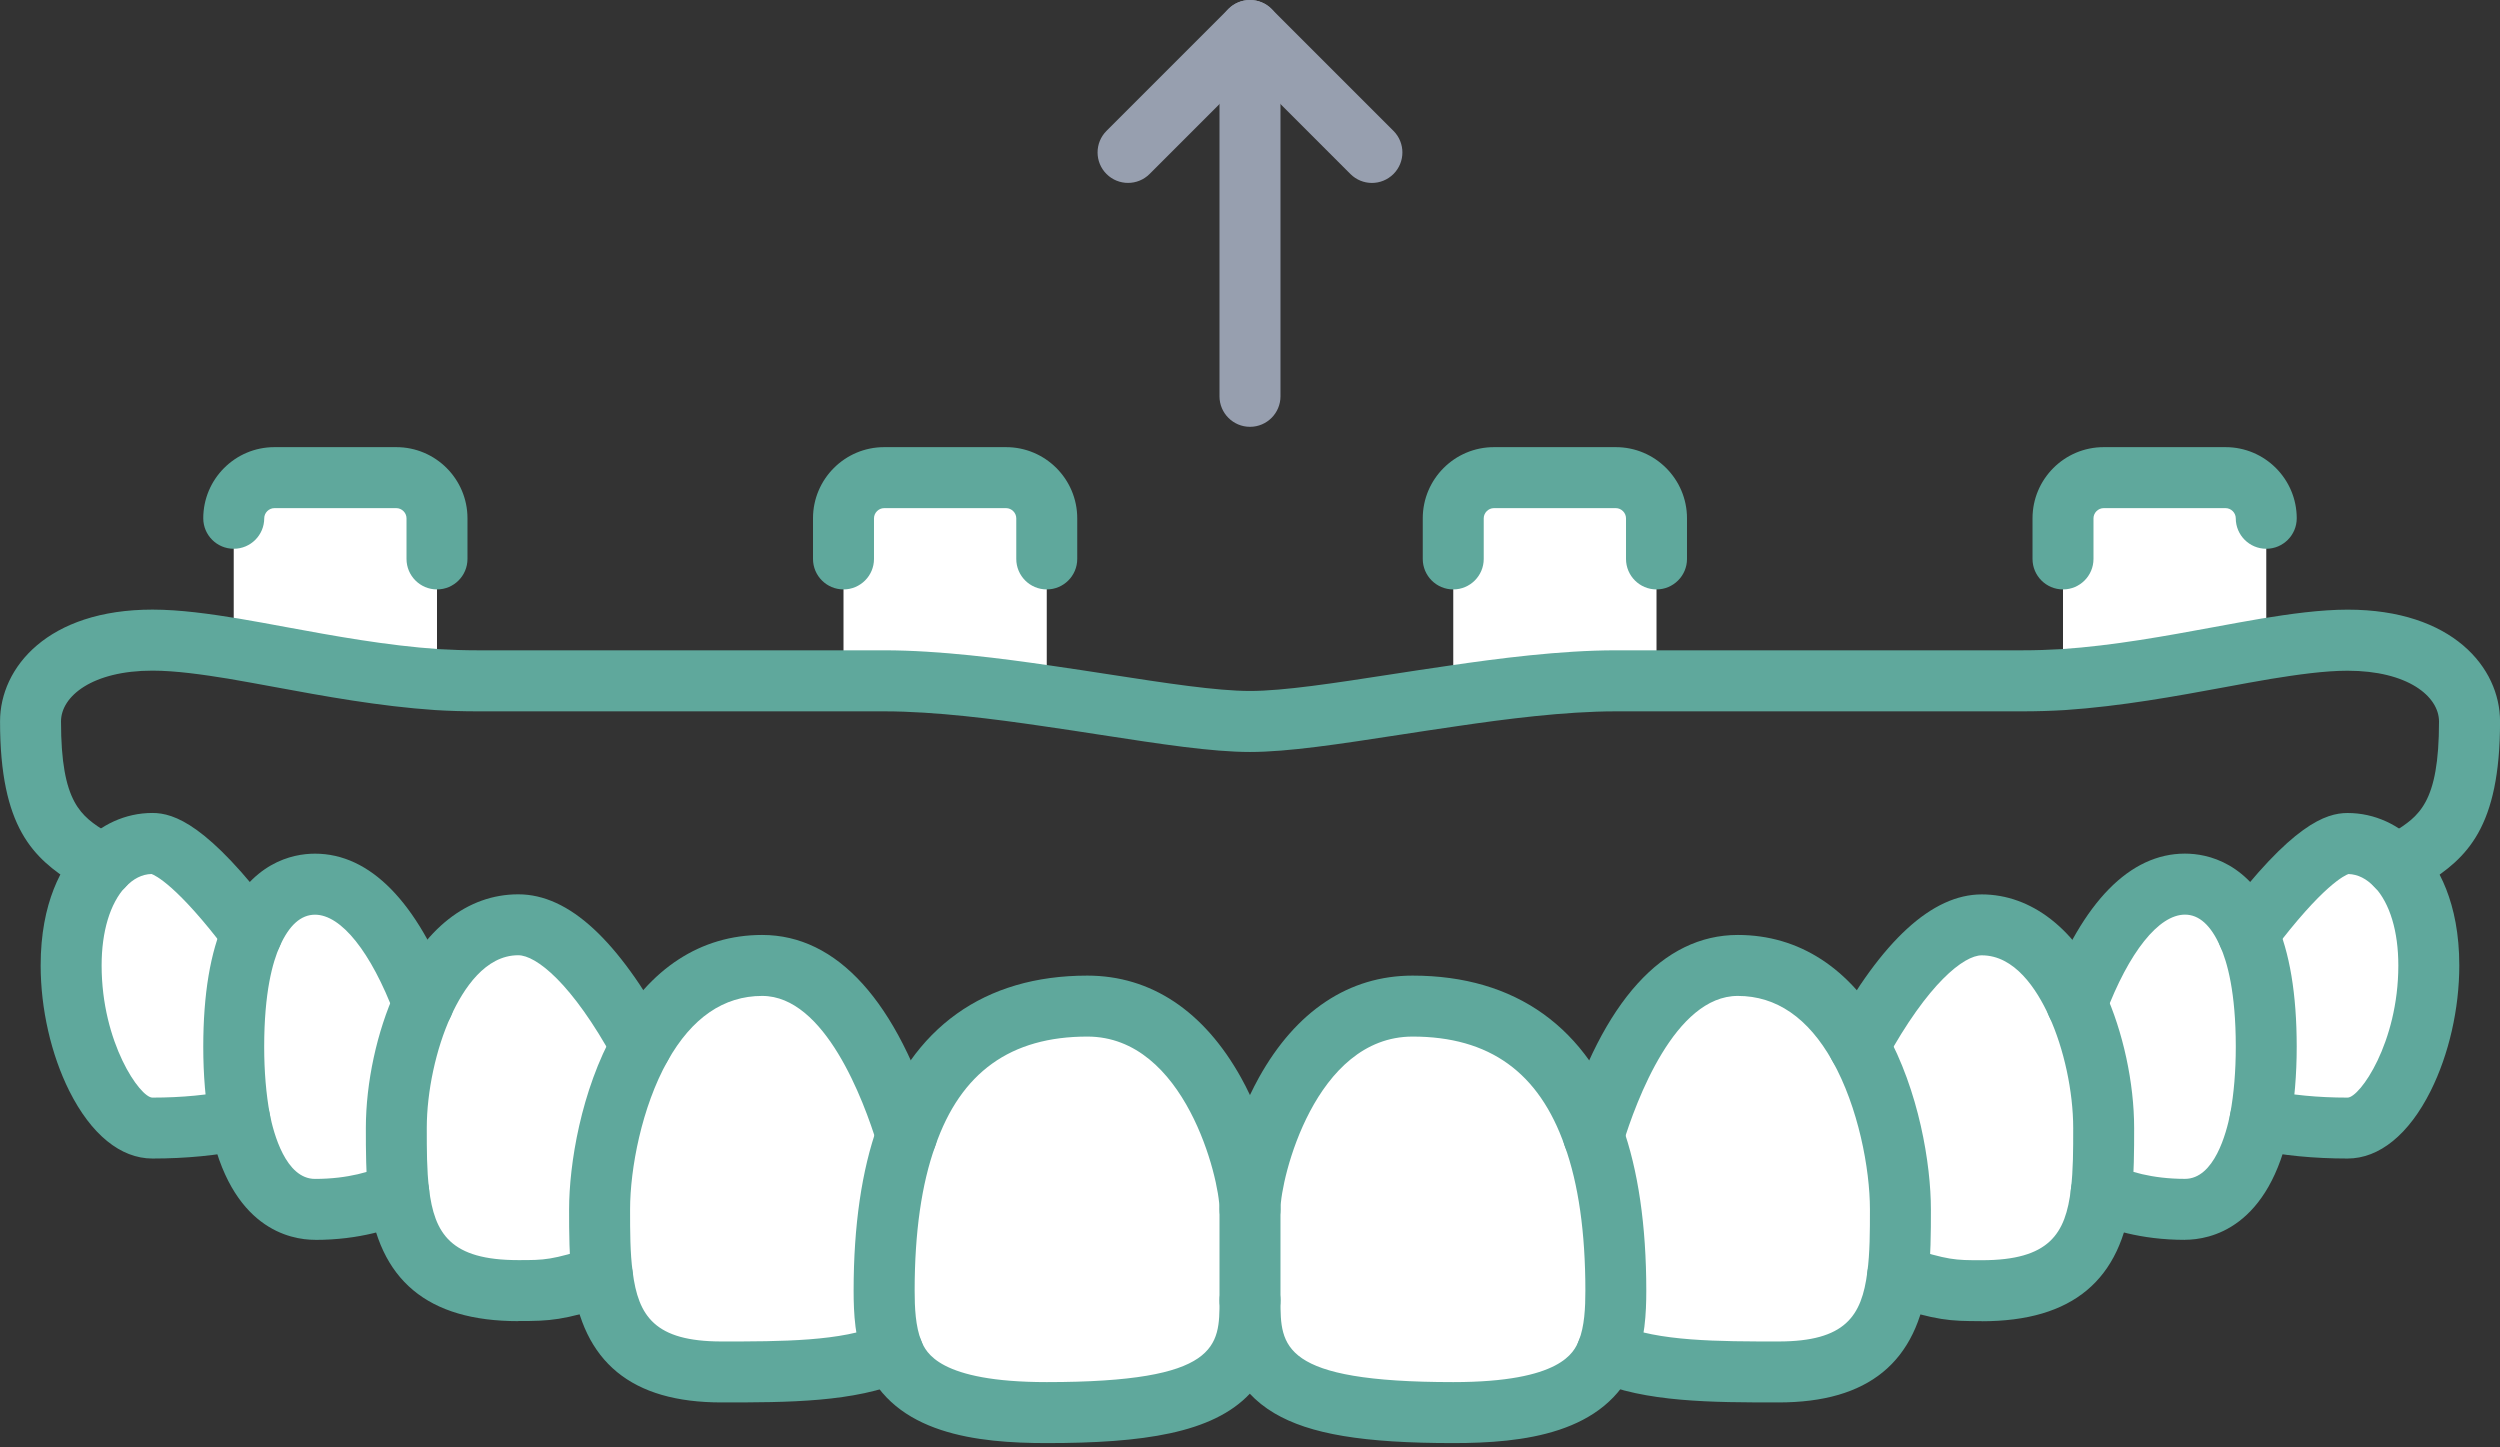 <svg width="114" height="66" viewBox="0 0 114 66" fill="none" xmlns="http://www.w3.org/2000/svg">
<rect x="0" y="0" width="114" height="66" fill="#333333" stroke="none"/>
<g clip-path="url(#clip0_55_490)">
<path d="M19.927 25.488V30.993C16.627 30.771 13.402 30.048 10.658 29.584V23.634C10.658 22.615 11.492 21.78 12.512 21.78H18.073C19.092 21.78 19.927 22.615 19.927 23.634V25.488Z" fill="white"/>
<path d="M47.732 25.488V31.735C45.211 31.364 42.597 31.049 40.318 31.049H38.464V23.634C38.464 22.615 39.298 21.78 40.318 21.78H45.879C46.898 21.78 47.732 22.615 47.732 23.634V25.488Z" fill="white"/>
<path d="M73.683 21.78C74.703 21.78 75.537 22.615 75.537 23.634V31.049H73.683C71.403 31.049 68.79 31.364 66.269 31.735V23.634C66.269 22.615 67.103 21.78 68.122 21.78H73.683Z" fill="white"/>
<path d="M94.073 23.634C94.073 22.615 94.907 21.78 95.927 21.78H101.488C102.507 21.78 103.342 22.615 103.342 23.634V29.584C100.598 30.048 97.373 30.771 94.073 30.993V23.634Z" fill="white"/>
<path d="M109.31 39.501C110.162 40.428 110.756 41.93 110.756 44.024C110.756 47.732 108.902 51.439 107.048 51.439C105.417 51.439 104.101 51.272 103.063 51.05C103.23 50.141 103.341 49.029 103.341 47.732C103.341 45.415 103.026 43.728 102.507 42.578C103.749 40.929 105.806 38.463 107.048 38.463C107.845 38.463 108.642 38.797 109.291 39.501H109.31Z" fill="white"/>
<path d="M103.341 47.732C103.341 49.029 103.23 50.142 103.063 51.05C102.47 54.053 101.061 55.146 99.634 55.146C98.003 55.146 96.724 54.794 95.815 54.368C95.927 53.441 95.927 52.44 95.927 51.439C95.927 49.697 95.519 47.546 94.703 45.767C95.537 43.561 97.187 40.317 99.634 40.317C100.709 40.317 101.784 40.947 102.507 42.579C103.026 43.728 103.341 45.415 103.341 47.732Z" fill="white"/>
<path d="M95.927 51.439C95.927 52.44 95.927 53.441 95.815 54.368C95.519 56.87 94.425 58.854 90.366 58.854C89.049 58.854 88.66 58.854 86.529 58.186C86.658 57.222 86.658 56.184 86.658 55.146C86.658 53.163 86.121 50.104 84.768 47.695C86.176 45.118 88.271 42.171 90.366 42.171C92.331 42.171 93.776 43.728 94.703 45.767C95.519 47.546 95.927 49.697 95.927 51.439Z" fill="white"/>
<path d="M86.658 55.146C86.658 56.184 86.658 57.222 86.528 58.186C86.213 60.652 85.101 62.561 81.097 62.561C78.187 62.561 75.295 62.561 73.275 61.671C73.608 60.856 73.683 59.91 73.683 58.854C73.683 55.98 73.33 53.645 72.663 51.791C73.664 48.529 75.703 44.024 79.244 44.024C81.82 44.024 83.6 45.619 84.767 47.695C86.121 50.104 86.658 53.163 86.658 55.146Z" fill="white"/>
<path d="M73.683 58.853C73.683 59.91 73.609 60.855 73.275 61.671C72.571 63.358 70.773 64.415 66.268 64.415C58.761 64.415 57 63.006 57 59.298V55.146C57 53.293 58.854 45.878 64.415 45.878C68.252 45.878 71.218 47.639 72.663 51.791C73.331 53.645 73.683 55.98 73.683 58.853Z" fill="white"/>
<path d="M57 55.146V59.298C57 63.006 55.239 64.415 47.732 64.415C43.228 64.415 41.43 63.358 40.725 61.671C40.392 60.855 40.317 59.91 40.317 58.853C40.317 55.98 40.67 53.645 41.337 51.791C42.783 47.639 45.749 45.878 49.586 45.878C55.147 45.878 57 53.293 57 55.146Z" fill="white"/>
<path d="M41.337 51.791C40.67 53.645 40.317 55.98 40.317 58.854C40.317 59.91 40.392 60.856 40.725 61.671C38.705 62.561 35.813 62.561 32.903 62.561C28.899 62.561 27.787 60.652 27.472 58.186C27.342 57.222 27.342 56.184 27.342 55.146C27.342 53.163 27.879 50.104 29.233 47.695C30.4 45.619 32.18 44.024 34.756 44.024C38.297 44.024 40.336 48.529 41.337 51.791Z" fill="white"/>
<path d="M29.232 47.695C27.879 50.104 27.341 53.163 27.341 55.146C27.341 56.184 27.341 57.222 27.471 58.186C25.34 58.854 24.95 58.854 23.634 58.854C19.575 58.854 18.481 56.87 18.184 54.368C18.073 53.441 18.073 52.44 18.073 51.439C18.073 49.697 18.481 47.546 19.297 45.767C20.224 43.728 21.669 42.171 23.634 42.171C25.729 42.171 27.823 45.118 29.232 47.695Z" fill="white"/>
<path d="M19.296 45.767C18.481 47.546 18.073 49.697 18.073 51.439C18.073 52.44 18.073 53.441 18.184 54.368C17.276 54.794 15.997 55.146 14.366 55.146C12.938 55.146 11.529 54.053 10.936 51.05C10.769 50.142 10.658 49.029 10.658 47.732C10.658 45.415 10.973 43.728 11.492 42.579C12.215 40.947 13.29 40.317 14.366 40.317C16.812 40.317 18.462 43.561 19.296 45.767Z" fill="white"/>
<path d="M11.493 42.578C10.974 43.728 10.659 45.415 10.659 47.732C10.659 49.029 10.77 50.141 10.937 51.05C9.899 51.272 8.583 51.439 6.951 51.439C5.098 51.439 3.244 47.732 3.244 44.024C3.244 41.93 3.837 40.428 4.69 39.501H4.709C5.357 38.797 6.154 38.463 6.951 38.463C8.193 38.463 10.251 40.929 11.493 42.578Z" fill="white"/>
<path d="M66.269 65.805C62.165 65.805 59.725 65.397 58.11 64.442C57.663 64.178 57.295 63.877 56.991 63.553C55.295 65.355 52.111 65.805 47.73 65.805C44.569 65.805 40.772 65.397 39.439 62.206C38.985 61.097 38.925 59.889 38.925 58.854C38.925 55.886 39.295 53.351 40.025 51.321C41.58 46.856 44.887 44.488 49.583 44.488C52.477 44.488 54.899 46.098 56.593 49.143C56.739 49.405 56.873 49.669 56.998 49.935C57.123 49.671 57.26 49.405 57.404 49.143C59.095 46.098 61.519 44.488 64.413 44.488C69.109 44.488 72.416 46.856 73.975 51.335C74.7 53.351 75.071 55.886 75.071 58.854C75.071 59.889 75.011 61.097 74.559 62.197C73.224 65.395 69.424 65.805 66.266 65.805H66.269ZM58.391 59.298C58.391 61.379 58.391 63.024 66.269 63.024C71.204 63.024 71.776 61.653 71.992 61.136C72.256 60.489 72.293 59.618 72.293 58.854C72.293 56.208 71.978 53.99 71.355 52.262C70.182 48.897 67.914 47.268 64.415 47.268C59.959 47.268 58.391 53.756 58.391 55.146C58.391 55.913 57.767 56.537 57 56.537C56.233 56.537 55.61 55.913 55.61 55.146C55.61 53.756 54.041 47.268 49.586 47.268C46.085 47.268 43.816 48.897 42.651 52.248C42.023 53.988 41.708 56.208 41.708 58.854C41.708 59.618 41.745 60.489 42.011 61.145C42.222 61.653 42.797 63.024 47.732 63.024C55.61 63.024 55.61 61.379 55.61 59.298C55.61 58.532 56.233 57.908 57 57.908C57.767 57.908 58.391 58.532 58.391 59.298Z" fill="#5FA89C"/>
<path d="M81.098 63.951C78.102 63.951 75.004 63.951 72.715 62.943C72.013 62.633 71.693 61.812 72.003 61.11C72.314 60.408 73.134 60.089 73.836 60.399C75.588 61.171 78.389 61.171 81.098 61.171C84.15 61.171 84.893 60.012 85.15 58.01C85.269 57.13 85.269 56.166 85.269 55.146C85.269 53.295 84.738 50.482 83.556 48.376C82.451 46.411 81.001 45.414 79.244 45.414C76.383 45.414 74.619 50.16 73.994 52.199C73.769 52.933 72.99 53.346 72.256 53.121C71.522 52.896 71.109 52.118 71.334 51.383C73.09 45.66 75.824 42.634 79.244 42.634C82.039 42.634 84.37 44.149 85.98 47.013C87.507 49.733 88.049 53.096 88.049 55.146C88.049 56.212 88.049 57.315 87.908 58.372C87.428 62.123 85.201 63.951 81.098 63.951Z" fill="#5FA89C"/>
<path d="M32.902 63.951C28.801 63.951 26.572 62.123 26.093 58.362C25.951 57.315 25.951 56.212 25.951 55.146C25.951 53.093 26.493 49.733 28.02 47.013C29.633 44.147 31.962 42.634 34.756 42.634C38.174 42.634 40.91 45.66 42.666 51.383C42.891 52.118 42.479 52.894 41.744 53.121C41.012 53.346 40.234 52.933 40.007 52.199C39.381 50.16 37.615 45.414 34.756 45.414C33 45.414 31.549 46.411 30.444 48.376C29.262 50.482 28.732 53.295 28.732 55.146C28.732 56.166 28.732 57.13 28.85 58.001C29.107 60.012 29.853 61.171 32.902 61.171C35.611 61.171 38.412 61.171 40.164 60.399C40.866 60.089 41.686 60.408 41.997 61.11C42.305 61.812 41.988 62.633 41.286 62.943C38.996 63.951 35.898 63.951 32.902 63.951Z" fill="#5FA89C"/>
<path d="M90.365 60.244C88.878 60.244 88.347 60.214 86.114 59.514C85.381 59.285 84.974 58.504 85.203 57.772C85.432 57.039 86.211 56.629 86.945 56.861C88.873 57.466 89.13 57.466 90.368 57.466C93.447 57.466 94.193 56.27 94.436 54.206C94.538 53.36 94.538 52.428 94.538 51.441C94.538 49.775 94.119 47.824 93.442 46.348C92.863 45.076 91.862 43.563 90.368 43.563C89.559 43.563 87.928 44.822 85.988 48.364C85.62 49.039 84.774 49.284 84.102 48.918C83.428 48.55 83.18 47.704 83.549 47.032C85.815 42.887 88.109 40.785 90.365 40.785C92.622 40.785 94.675 42.352 95.968 45.197C96.811 47.037 97.317 49.374 97.317 51.444C97.317 52.468 97.317 53.529 97.196 54.539C96.742 58.381 94.506 60.249 90.365 60.249V60.244Z" fill="#5FA89C"/>
<path d="M23.634 60.244C19.493 60.244 17.26 58.376 16.803 54.532C16.683 53.524 16.683 52.465 16.683 51.439C16.683 49.368 17.188 47.032 18.034 45.188C19.324 42.347 21.314 40.781 23.634 40.781C25.953 40.781 28.185 42.882 30.451 47.027C30.819 47.702 30.571 48.545 29.897 48.913C29.223 49.282 28.379 49.034 28.011 48.36C26.074 44.817 24.442 43.559 23.631 43.559C22.137 43.559 21.136 45.072 20.559 46.339C19.88 47.82 19.461 49.771 19.461 51.437C19.461 52.424 19.461 53.355 19.563 54.199C19.808 56.266 20.552 57.461 23.631 57.461C24.866 57.461 25.124 57.461 27.054 56.856C27.786 56.627 28.567 57.035 28.796 57.767C29.026 58.499 28.618 59.28 27.886 59.509C25.65 60.209 25.121 60.239 23.634 60.239V60.244Z" fill="#5FA89C"/>
<path d="M99.635 56.537C97.593 56.537 96.11 56.041 95.225 55.626C94.53 55.299 94.231 54.472 94.558 53.777C94.885 53.082 95.714 52.783 96.407 53.11C97.035 53.404 98.105 53.756 99.635 53.756C100.969 53.756 101.523 51.675 101.699 50.781C101.866 49.877 101.952 48.844 101.952 47.732C101.952 45.248 101.565 43.869 101.24 43.151C100.814 42.189 100.276 41.707 99.635 41.707C98.439 41.707 97.081 43.408 96.004 46.258C95.733 46.976 94.928 47.338 94.21 47.067C93.492 46.796 93.13 45.992 93.402 45.273C94.973 41.121 97.127 38.925 99.632 38.925C100.668 38.925 102.586 39.325 103.777 42.013C104.408 43.41 104.73 45.338 104.73 47.729C104.73 49.011 104.628 50.211 104.429 51.298C103.495 56.025 100.763 56.534 99.632 56.534L99.635 56.537Z" fill="#5FA89C"/>
<path d="M14.366 56.536C13.235 56.536 10.504 56.029 9.572 51.319C9.368 50.213 9.269 49.011 9.269 47.732C9.269 45.34 9.591 43.413 10.226 42.006C11.412 39.328 13.33 38.927 14.366 38.927C16.871 38.927 19.026 41.121 20.597 45.276C20.868 45.994 20.506 46.795 19.788 47.069C19.07 47.34 18.268 46.979 17.995 46.26C16.917 43.41 15.559 41.71 14.364 41.71C13.722 41.71 13.184 42.191 12.76 43.144C12.431 43.871 12.047 45.248 12.047 47.734C12.047 48.846 12.133 49.88 12.302 50.802C12.475 51.678 13.029 53.758 14.364 53.758C15.893 53.758 16.964 53.406 17.591 53.112C18.287 52.785 19.114 53.084 19.441 53.779C19.767 54.474 19.468 55.301 18.773 55.628C17.888 56.043 16.405 56.539 14.364 56.539L14.366 56.536Z" fill="#5FA89C"/>
<path d="M107.049 52.829C105.513 52.829 104.074 52.688 102.772 52.41C102.021 52.25 101.544 51.511 101.704 50.76C101.864 50.01 102.603 49.532 103.353 49.692C104.463 49.931 105.705 50.051 107.047 50.051C107.608 50.051 109.364 47.551 109.364 44.027C109.364 42.472 108.982 41.202 108.284 40.445C107.765 39.879 107.8 39.001 108.365 38.48C108.931 37.958 109.811 37.995 110.33 38.561C111.157 39.46 112.144 41.137 112.144 44.025C112.144 46.001 111.669 48.084 110.84 49.743C109.846 51.733 108.497 52.829 107.047 52.829H107.049Z" fill="#5FA89C"/>
<path d="M102.507 43.969C102.215 43.969 101.923 43.879 101.673 43.688C101.059 43.227 100.936 42.356 101.397 41.742C104.511 37.604 106.055 37.073 107.049 37.073C108.272 37.073 109.431 37.602 110.313 38.561C110.835 39.126 110.798 40.004 110.232 40.526C109.667 41.047 108.789 41.01 108.267 40.445C107.922 40.072 107.517 39.868 107.088 39.856C106.949 39.905 105.929 40.343 103.617 43.417C103.344 43.781 102.927 43.971 102.505 43.971L102.507 43.969Z" fill="#5FA89C"/>
<path d="M6.951 52.829C5.501 52.829 4.154 51.733 3.158 49.743C2.329 48.084 1.854 45.999 1.854 44.025C1.854 41.137 2.838 39.46 3.668 38.561C4.187 37.995 5.067 37.958 5.633 38.48C6.198 38.999 6.235 39.879 5.714 40.445C5.019 41.2 4.634 42.472 4.634 44.027C4.634 47.551 6.39 50.051 6.951 50.051C8.293 50.051 9.535 49.931 10.645 49.692C11.395 49.532 12.134 50.01 12.294 50.76C12.454 51.511 11.977 52.25 11.226 52.41C9.926 52.688 8.487 52.829 6.949 52.829H6.951Z" fill="#5FA89C"/>
<path d="M11.492 43.969C11.07 43.969 10.653 43.776 10.38 43.415C8.065 40.34 7.048 39.902 6.909 39.854C6.48 39.865 6.075 40.069 5.73 40.442C5.211 41.008 4.33 41.045 3.765 40.523C3.199 40.004 3.165 39.124 3.684 38.558C4.566 37.599 5.727 37.071 6.948 37.071C7.942 37.071 9.486 37.601 12.6 41.74C13.061 42.354 12.938 43.225 12.324 43.686C12.074 43.874 11.78 43.966 11.49 43.966L11.492 43.969Z" fill="#5FA89C"/>
<path d="M109.31 40.892C108.543 40.892 107.91 40.268 107.91 39.501C107.91 38.968 108.205 38.507 108.64 38.273C108.809 38.157 108.979 38.051 109.141 37.949C110.302 37.214 111.219 36.633 111.219 32.902C111.219 31.751 109.787 30.585 107.048 30.585C105.999 30.585 104.752 30.764 103.564 30.956C102.899 31.067 102.199 31.197 101.46 31.334C99.24 31.744 96.724 32.207 94.168 32.379C93.521 32.418 92.87 32.437 92.222 32.437H73.685C71.338 32.437 68.597 32.796 66.472 33.109C65.559 33.241 64.66 33.377 63.789 33.512C61.08 33.929 58.742 34.29 57 34.29C55.257 34.29 52.919 33.929 50.211 33.512C49.339 33.377 48.44 33.238 47.534 33.109C45.405 32.796 42.664 32.437 40.317 32.437H21.78C21.131 32.437 20.478 32.418 19.843 32.379C17.276 32.205 14.762 31.741 12.542 31.331C11.8 31.195 11.101 31.065 10.429 30.951C9.249 30.759 8.003 30.581 6.953 30.581C4.214 30.581 2.782 31.746 2.782 32.898C2.782 36.628 3.7 37.21 4.861 37.944C5.046 38.062 5.239 38.185 5.435 38.32C5.827 38.565 6.091 39.001 6.091 39.497C6.091 40.264 5.477 40.887 4.71 40.887H4.692C4.404 40.887 4.122 40.797 3.888 40.63C3.73 40.519 3.556 40.407 3.373 40.291C1.529 39.124 0.002 37.761 0.002 32.895C0.002 30.439 2.178 27.798 6.953 27.798C8.2 27.798 9.578 27.992 10.883 28.206C11.585 28.324 12.296 28.456 13.047 28.595C15.193 28.991 17.626 29.438 20.021 29.601C20.594 29.635 21.189 29.654 21.782 29.654H40.319C42.847 29.654 45.718 30.029 47.935 30.354C48.848 30.486 49.757 30.625 50.637 30.761C53.123 31.146 55.473 31.508 57.002 31.508C58.531 31.508 60.878 31.146 63.367 30.761C64.247 30.625 65.156 30.486 66.073 30.354C68.286 30.029 71.159 29.654 73.685 29.654H92.222C92.815 29.654 93.41 29.635 93.992 29.601C96.381 29.441 98.811 28.991 100.957 28.595C101.708 28.456 102.417 28.326 103.112 28.208C104.425 27.995 105.804 27.8 107.051 27.8C111.826 27.8 114.002 30.442 114.002 32.898C114.002 37.761 112.475 39.126 110.631 40.294C110.448 40.41 110.274 40.521 110.116 40.632C109.882 40.799 109.6 40.889 109.312 40.889L109.31 40.892Z" fill="#5FA89C"/>
<path d="M57 60.689C56.233 60.689 55.609 60.066 55.609 59.298V55.146C55.609 54.379 56.233 53.756 57 53.756C57.767 53.756 58.39 54.379 58.39 55.146V59.298C58.39 60.066 57.767 60.689 57 60.689Z" fill="#5FA89C"/>
<path d="M75.537 26.878C74.769 26.878 74.146 26.255 74.146 25.488V23.634C74.146 23.384 73.933 23.171 73.683 23.171H68.122C67.872 23.171 67.658 23.384 67.658 23.634V25.488C67.658 26.255 67.035 26.878 66.268 26.878C65.501 26.878 64.878 26.255 64.878 25.488V23.634C64.878 21.845 66.333 20.39 68.122 20.39H73.683C75.472 20.39 76.927 21.845 76.927 23.634V25.488C76.927 26.255 76.303 26.878 75.537 26.878Z" fill="#5FA89C"/>
<path d="M47.732 26.878C46.965 26.878 46.342 26.255 46.342 25.488V23.634C46.342 23.384 46.128 23.171 45.878 23.171H40.317C40.067 23.171 39.854 23.384 39.854 23.634V25.488C39.854 26.255 39.23 26.878 38.464 26.878C37.697 26.878 37.073 26.255 37.073 25.488V23.634C37.073 21.845 38.528 20.39 40.317 20.39H45.878C47.667 20.39 49.122 21.845 49.122 23.634V25.488C49.122 26.255 48.499 26.878 47.732 26.878Z" fill="#5FA89C"/>
<path d="M94.073 26.878C93.306 26.878 92.683 26.255 92.683 25.488V23.634C92.683 21.845 94.138 20.39 95.927 20.39H101.487C103.276 20.39 104.731 21.845 104.731 23.634C104.731 24.401 104.108 25.024 103.341 25.024C102.574 25.024 101.951 24.401 101.951 23.634C101.951 23.384 101.738 23.171 101.487 23.171H95.927C95.676 23.171 95.463 23.384 95.463 23.634V25.488C95.463 26.255 94.84 26.878 94.073 26.878Z" fill="#5FA89C"/>
<path d="M19.927 26.878C19.16 26.878 18.537 26.255 18.537 25.488V23.634C18.537 23.384 18.324 23.171 18.073 23.171H12.512C12.262 23.171 12.049 23.384 12.049 23.634C12.049 24.401 11.426 25.024 10.659 25.024C9.892 25.024 9.269 24.401 9.269 23.634C9.269 21.845 10.724 20.39 12.512 20.39H18.073C19.862 20.39 21.317 21.845 21.317 23.634V25.488C21.317 26.255 20.694 26.878 19.927 26.878Z" fill="#5FA89C"/>
<path d="M62.561 8.342C62.204 8.342 61.849 8.205 61.578 7.934L57 3.355L52.421 7.934C51.879 8.476 50.999 8.476 50.456 7.934C49.914 7.392 49.914 6.511 50.456 5.969L56.017 0.408C56.56 -0.134 57.44 -0.134 57.982 0.408L63.543 5.969C64.085 6.511 64.085 7.392 63.543 7.934C63.272 8.205 62.915 8.342 62.561 8.342Z" fill="#979FAF"/>
<path d="M57 19.463C56.233 19.463 55.609 18.84 55.609 18.073V1.39C55.609 0.623 56.233 0 57 0C57.767 0 58.39 0.623 58.39 1.39V18.073C58.39 18.84 57.767 19.463 57 19.463Z" fill="#979FAF"/>
</g>
<defs>
<clipPath id="clip0_55_490">
<rect width="114" height="65.805" fill="white"/>
</clipPath>
</defs>
</svg>
